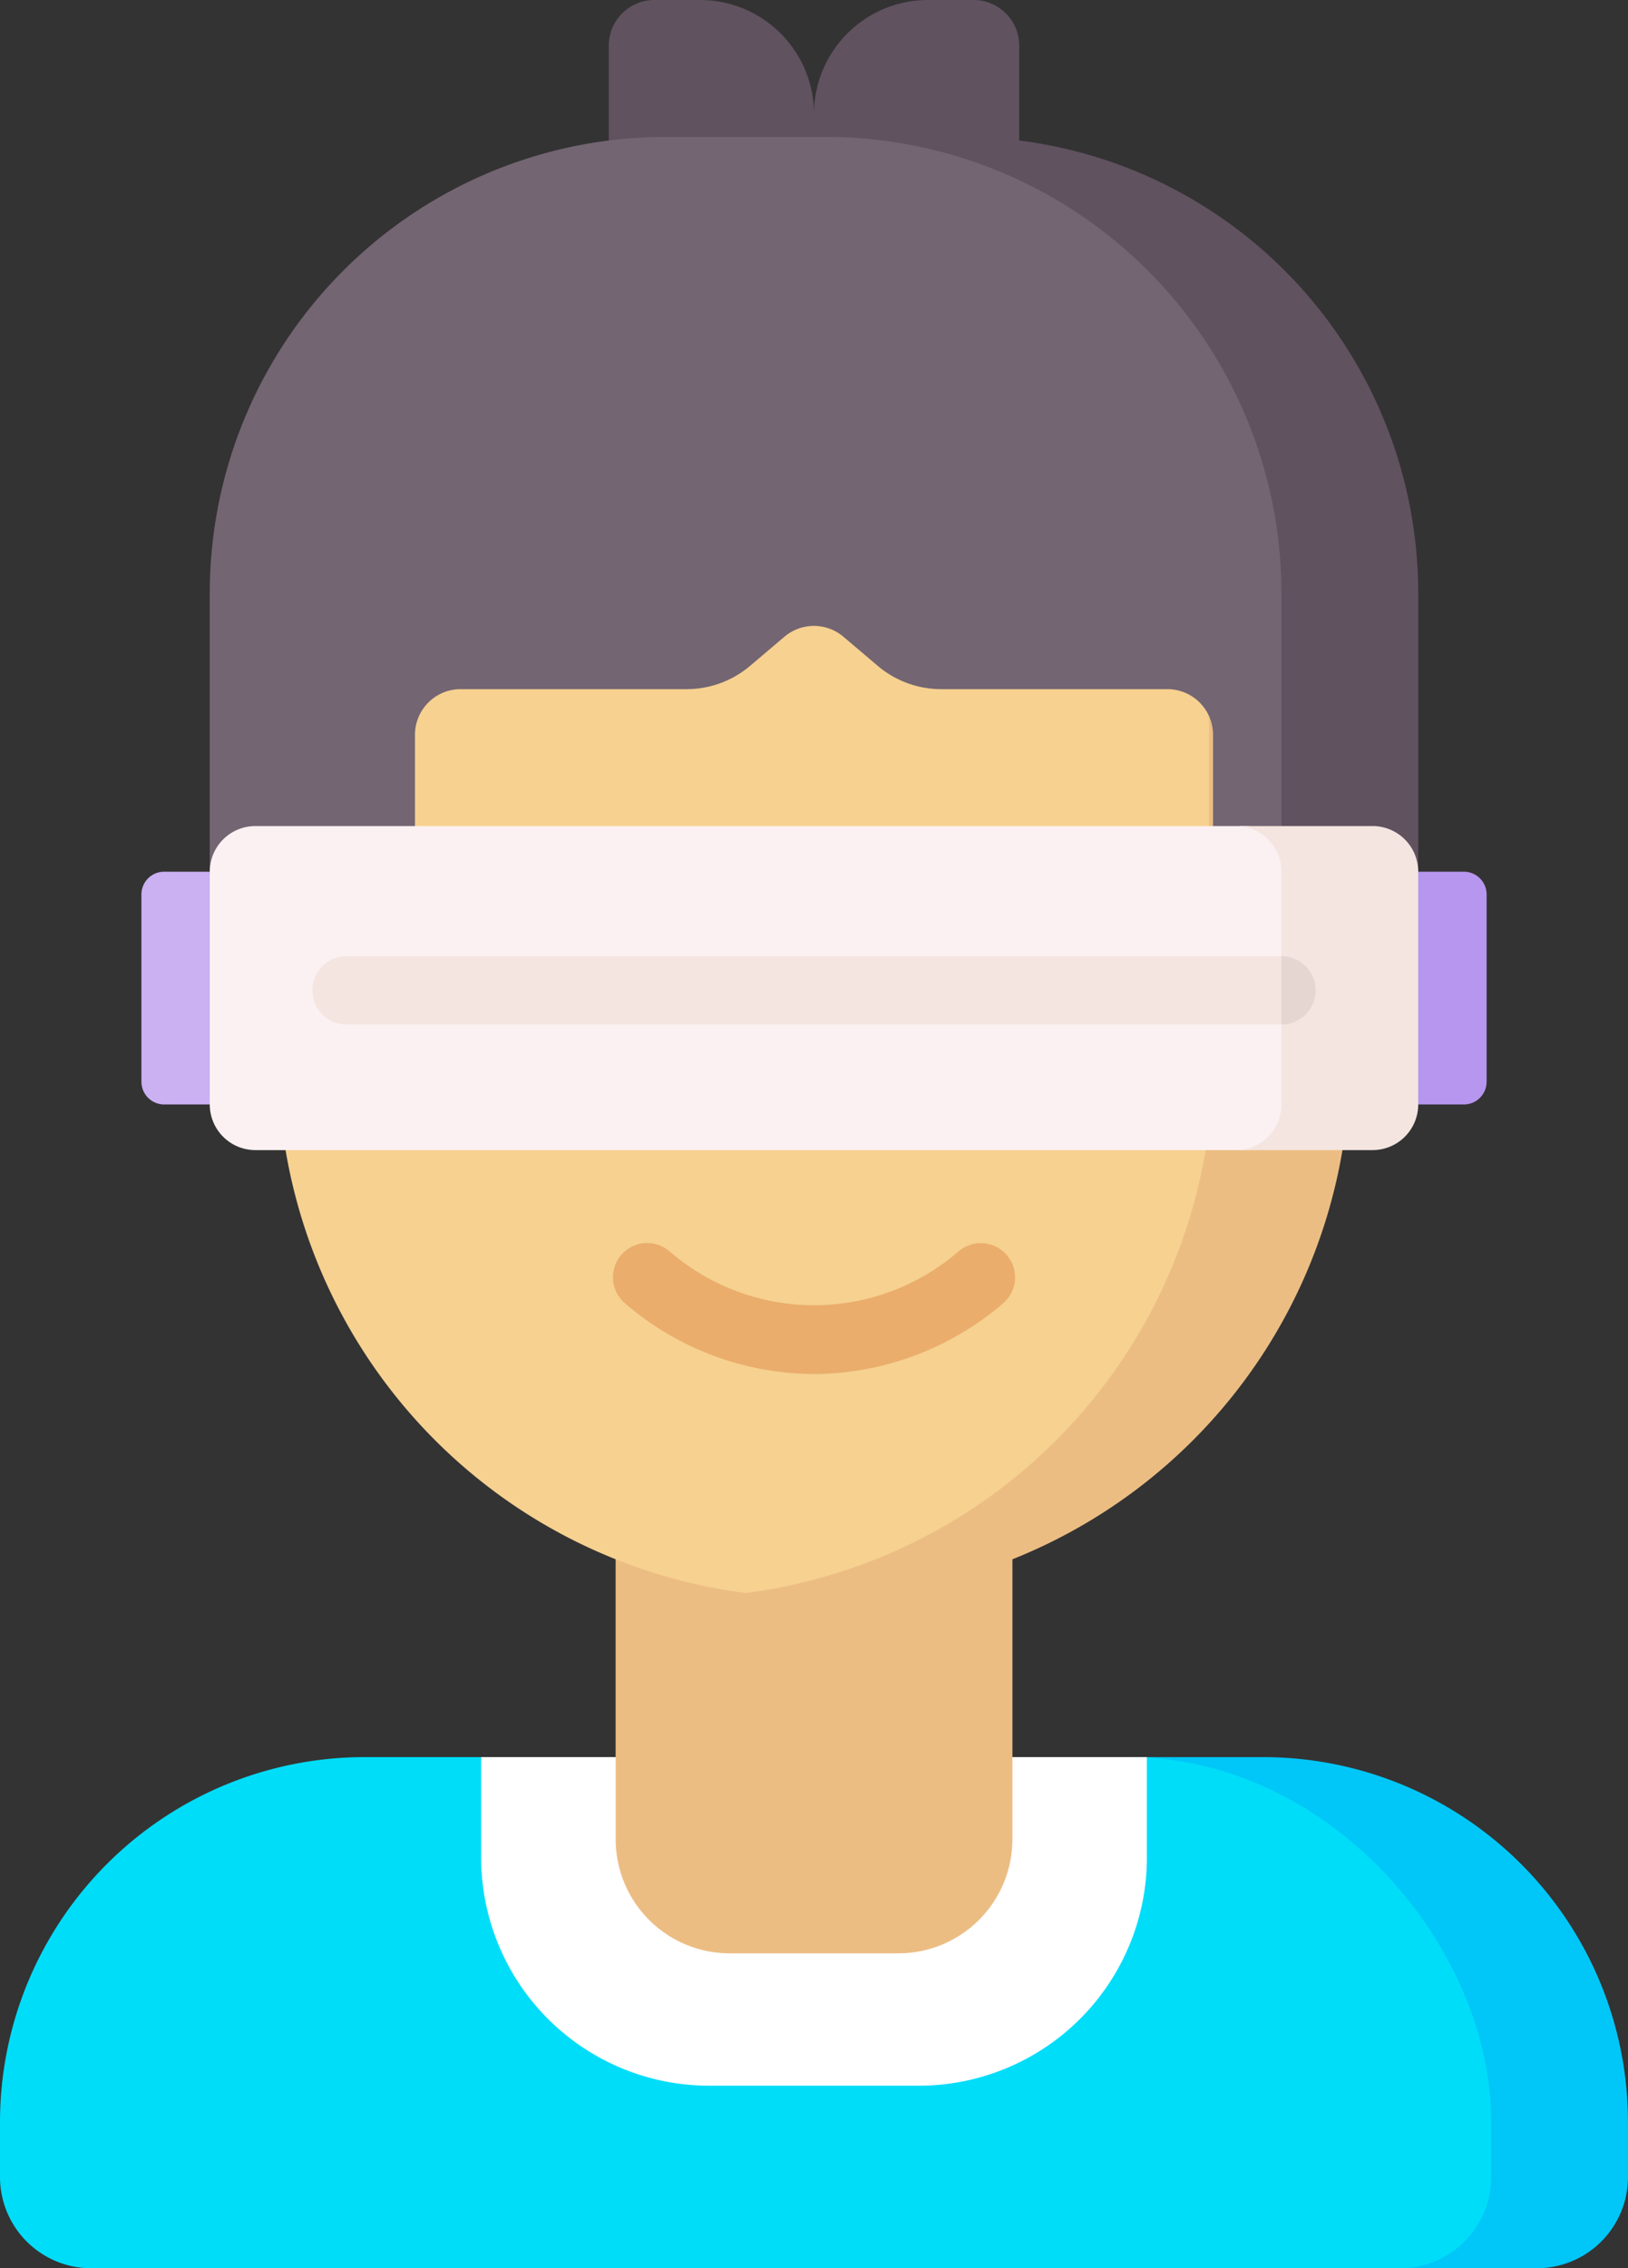 <svg xmlns="http://www.w3.org/2000/svg" width="78.785" height="109.681" viewBox="0 0 78.785 109.681">
  <rect x="0" y="0" width="78.785" height="109.681" fill="#333333" stroke="none"/>
  <g id="Armor_Pain" data-name="Armor Pain" transform="translate(-72.112)">
    <path id="Path_54" data-name="Path 54" d="M105.151,208.02h4.414l-2.207-11.255h-2.207a1.1,1.1,0,0,0-1.1,1.1v9.048A1.1,1.1,0,0,0,105.151,208.02Z" transform="translate(-25.095 -154.614)" fill="#cbb0f2"/>
    <path id="Path_55" data-name="Path 55" d="M386.611,208.02H382.2l2.207-11.255h2.207a1.1,1.1,0,0,1,1.1,1.1v9.048A1.1,1.1,0,0,1,386.611,208.02Z" transform="translate(-243.659 -154.614)" fill="#b696ef"/>
    <path id="Path_56" data-name="Path 56" d="M209.642,8.827V2.207A2.207,2.207,0,0,1,211.849,0h2.207a5.517,5.517,0,0,1,5.517,5.517v1.1Z" transform="translate(-108.068)" fill="#615260"/>
    <path id="Path_57" data-name="Path 57" d="M265.931,8.827V2.207A2.207,2.207,0,0,0,263.724,0h-2.207A5.517,5.517,0,0,0,256,5.517v1.1Z" transform="translate(-144.496)" fill="#615260"/>
    <path id="Path_58" data-name="Path 58" d="M195.387,342.435v11.586s-10.129,12.358.678,18.8c28.784.981,30.324-4.552,30.324-4.552l-11.8-14.253V342.408Z" transform="translate(-93.482 -269.057)" fill="#ecbd83"/>
    <path id="Path_59" data-name="Path 59" d="M135.893,142.493a25.944,25.944,0,0,0,22.421,22.475c1.582.03,3.66-.1,3.66-.1,8.724-.881,21.622-9.628,23.181-22.459v-30.5l-49.262,0v30.58Z" transform="translate(-50.118 -87.938)" fill="#f6d190"/>
    <path id="Path_60" data-name="Path 60" d="M269.607,111.909v30.5a25.936,25.936,0,0,1-25.741,22.77,25.587,25.587,0,0,1-3.308-.212,25.938,25.938,0,0,0,22.428-22.558v-30.5Z" transform="translate(-132.362 -87.936)" fill="#ecbd83"/>
    <path id="Path_61" data-name="Path 61" d="M119.5,66.436V52.974a22.069,22.069,0,0,1,22.068-22.068h8.386a22.069,22.069,0,0,1,22.068,22.068V66.436L168.052,68.4V59.816a2.207,2.207,0,0,0-2.207-2.207H154.9a4.758,4.758,0,0,1-3.081-1.133l-1.652-1.4a2.207,2.207,0,0,0-2.859,0l-1.652,1.4a4.758,4.758,0,0,1-3.081,1.133H131.638a2.207,2.207,0,0,0-2.207,2.207v7.878Z" transform="translate(-37.237 -24.285)" fill="#736572"/>
    <path id="Path_62" data-name="Path 62" d="M287.265,52.974V66.436l-6.62,1.311V52.974a22.068,22.068,0,0,0-22.068-22.068h6.62a22.068,22.068,0,0,1,22.068,22.068Z" transform="translate(-146.52 -24.285)" fill="#615260"/>
    <path id="Path_63" data-name="Path 63" d="M220.3,286.912a14.054,14.054,0,0,1-9.128-3.415,1.655,1.655,0,1,1,2.143-2.523,10.689,10.689,0,0,0,14.009,0,1.655,1.655,0,0,1,2.131,2.533,14.186,14.186,0,0,1-9.155,3.41Z" transform="translate(-108.811 -220.474)" fill="#eaad6c"/>
    <path id="Path_64" data-name="Path 64" d="M144.717,414.274v2.648a4.412,4.412,0,0,1-4.414,4.414H76.526a4.413,4.413,0,0,1-4.414-4.414v-2.648a17.656,17.656,0,0,1,17.655-17.655h5.628l3.68,4.645c-.557,9.311,19.077,7.236,19.077,7.236l5.592-9.362,3.319-2.52A17.656,17.656,0,0,1,144.717,414.274Z" transform="translate(0 -311.655)" fill="#00ddf9"/>
    <path id="Path_65" data-name="Path 65" d="M354.485,414.275v2.648a4.412,4.412,0,0,1-4.414,4.414h-6.62a4.413,4.413,0,0,0,4.414-4.414v-2.648c0-8.274-7.374-17.112-16.662-17.627v-.027h5.628A17.656,17.656,0,0,1,354.485,414.275Z" transform="translate(-203.589 -311.656)" fill="#00c7f8"/>
    <path id="Path_66" data-name="Path 66" d="M213.017,396.62v4.855a11.034,11.034,0,0,1-11.034,11.034H191.831A11.034,11.034,0,0,1,180.8,401.475V396.62h6.51v3.972a5.517,5.517,0,0,0,5.517,5.517h8.165a5.517,5.517,0,0,0,5.517-5.517V396.62Z" transform="translate(-85.403 -311.656)" fill="#fff"/>
    <path id="Path_67" data-name="Path 67" d="M121.708,202.132H169.6a2.207,2.207,0,0,0,2.207-2.207V188.67a2.207,2.207,0,0,0-2.207-2.207H121.708a2.207,2.207,0,0,0-2.207,2.207v11.255A2.207,2.207,0,0,0,121.708,202.132Z" transform="translate(-37.237 -146.519)" fill="#fcf1f2"/>
    <path id="Path_68" data-name="Path 68" d="M360.119,188.67v11.255a2.208,2.208,0,0,1-2.207,2.207h-6.62a2.208,2.208,0,0,0,2.207-2.207V188.67a2.208,2.208,0,0,0-2.207-2.207h6.62A2.208,2.208,0,0,1,360.119,188.67Z" transform="translate(-219.374 -146.519)" fill="#f4e5e0"/>
    <path id="Path_69" data-name="Path 69" d="M189.576,219.134H144.335a1.655,1.655,0,1,1,0-3.31h45.24C190.49,215.824,190.49,219.134,189.576,219.134Z" transform="translate(-55.451 -169.59)" fill="#f4e5e0"/>
    <path id="Path_70" data-name="Path 70" d="M363.249,217.477a1.656,1.656,0,0,1-1.655,1.655v-3.31A1.656,1.656,0,0,1,363.249,217.477Z" transform="translate(-227.469 -169.589)" fill="#e6d6d1"/>
  </g>
</svg>
